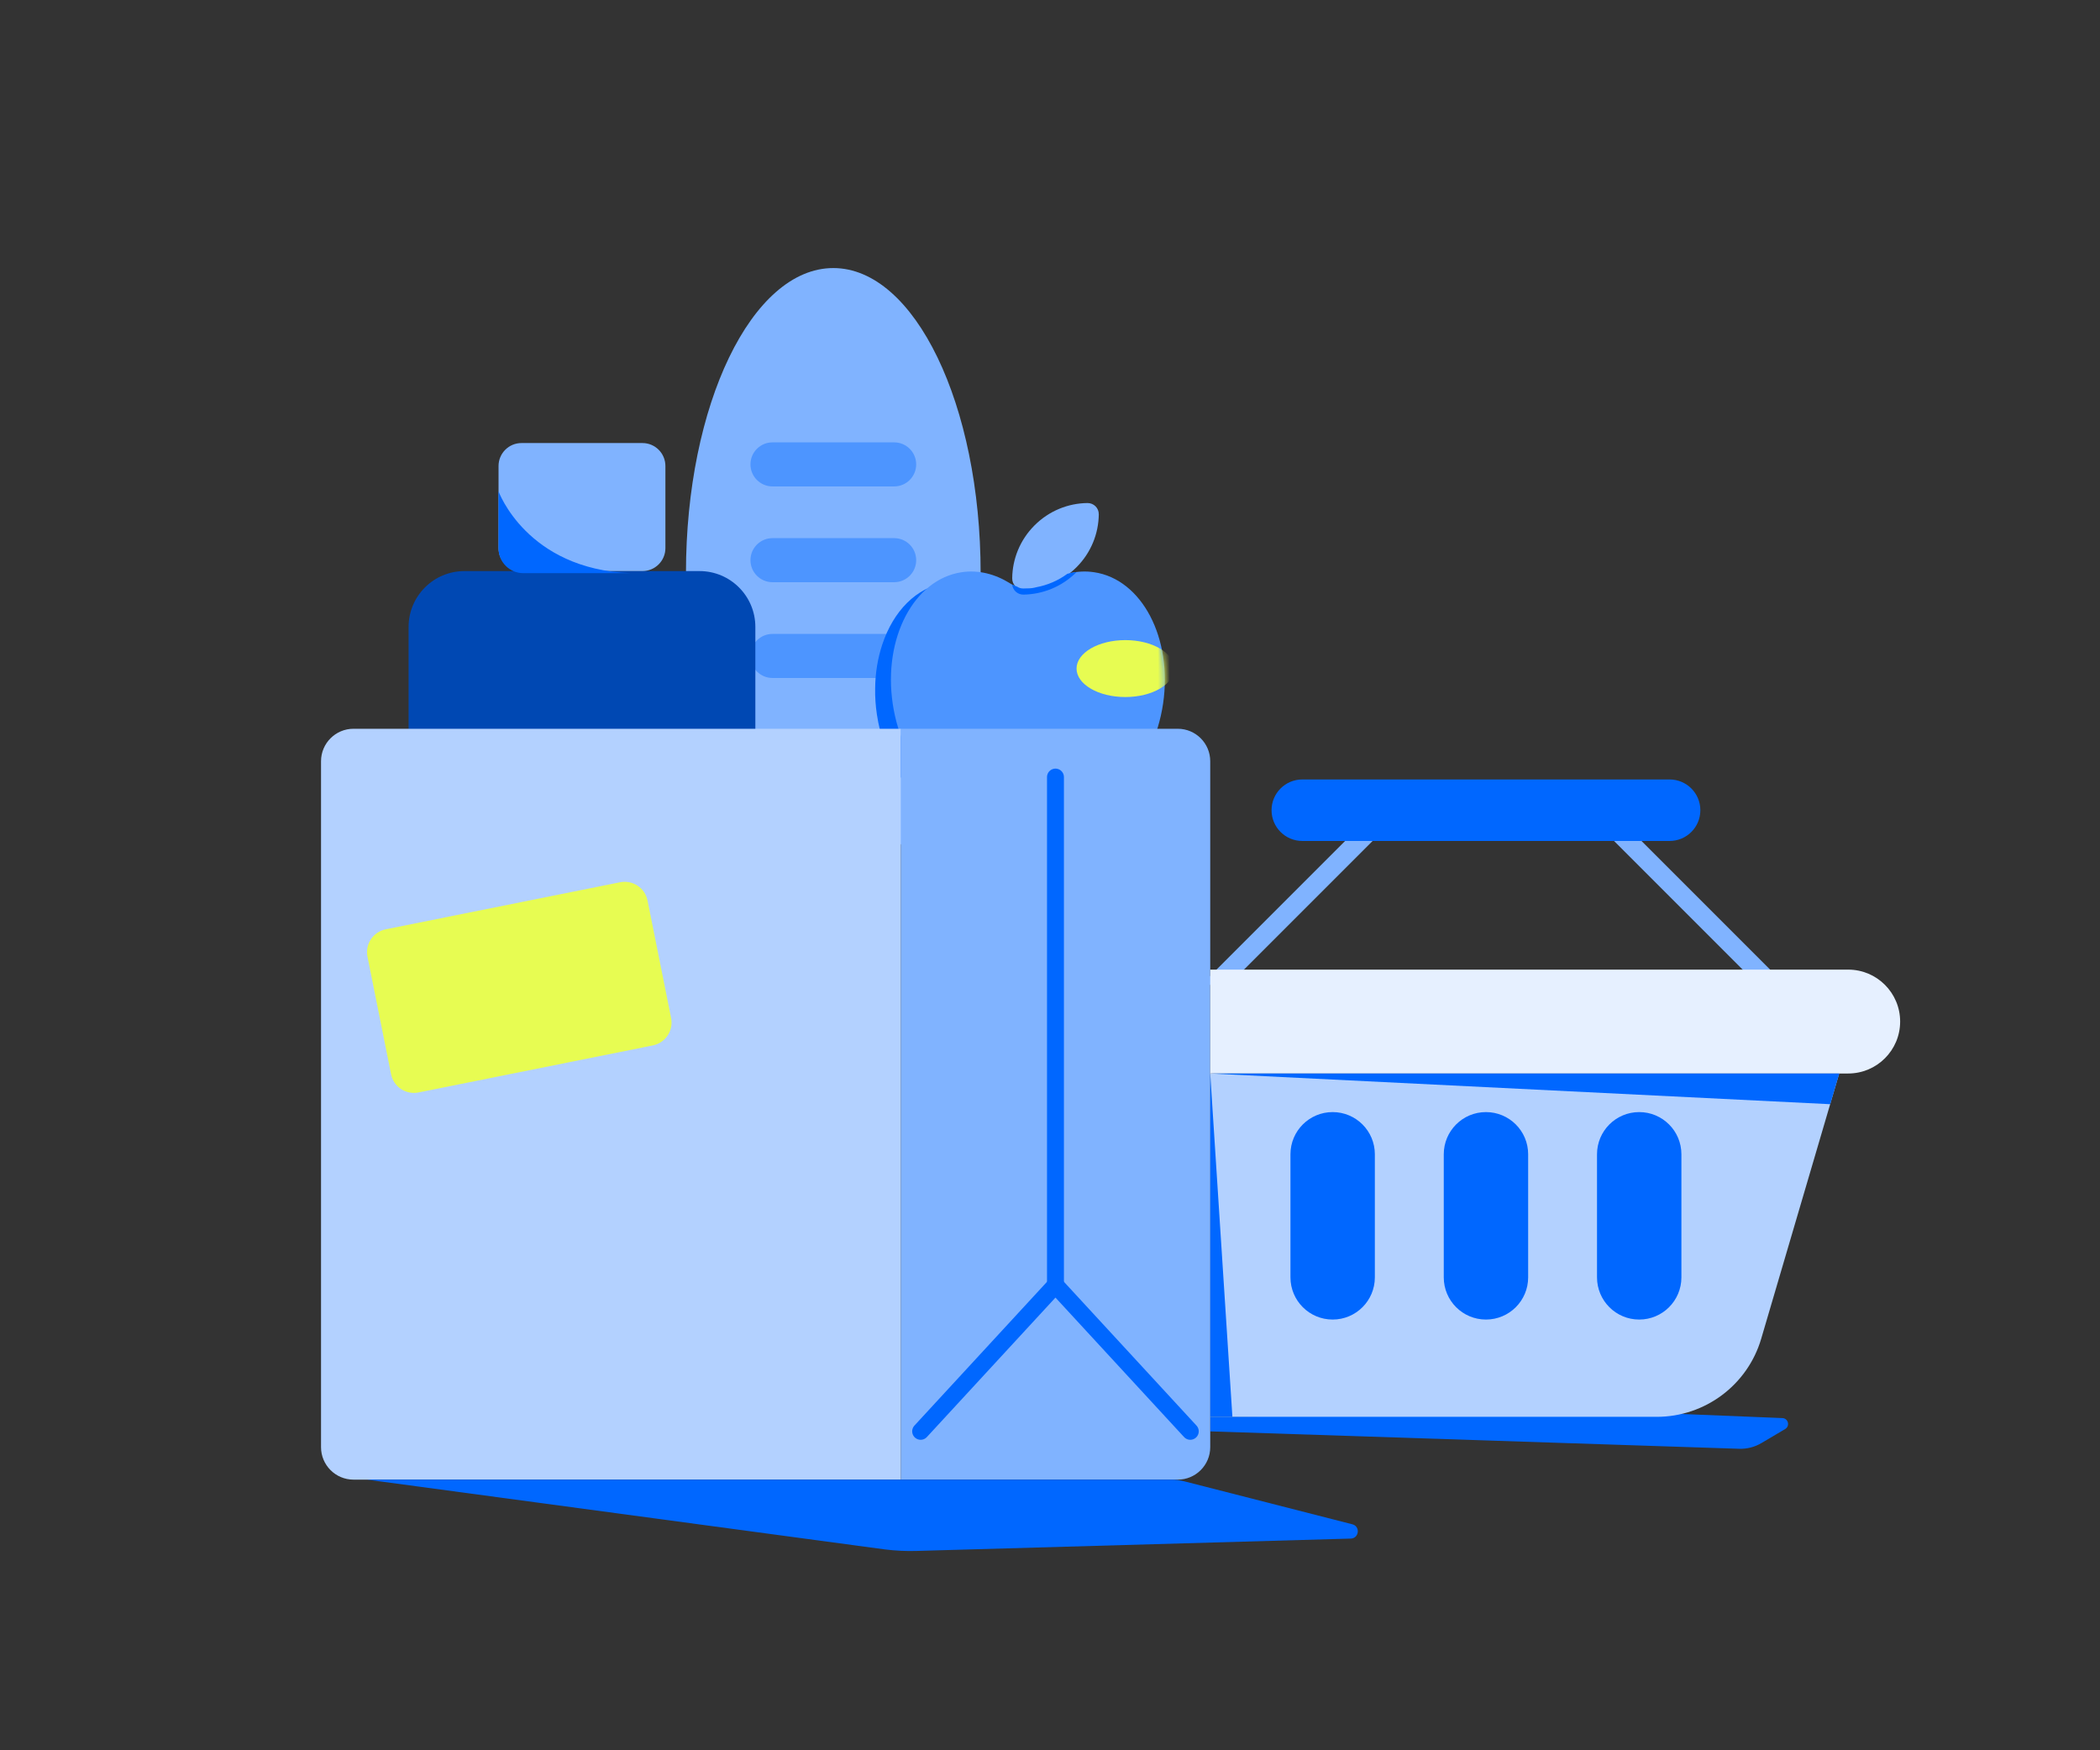 <svg width="360" height="300" viewBox="0 0 360 300" fill="none" xmlns="http://www.w3.org/2000/svg">
<rect x="0" y="0" width="360" height="300" fill="#333333" stroke="none"/>
<path d="M207.467 242.846V245.339L298.132 248.321C299.485 248.366 300.812 248.028 301.978 247.333L306.028 244.938C306.892 244.422 306.563 243.104 305.557 243.06L288.241 242.357L207.467 242.837V242.846Z" fill="#0067FF"/>
<path d="M142.851 150.534C156.8 150.534 168.108 127.121 168.108 98.24C168.108 69.358 156.8 45.945 142.851 45.945C128.902 45.945 117.594 69.358 117.594 98.24C117.594 127.121 128.902 150.534 142.851 150.534Z" fill="#80B3FF"/>
<path d="M153.285 75.823H132.426C130.341 75.823 128.651 77.513 128.651 79.597C128.651 81.682 130.341 83.372 132.426 83.372H153.285C155.37 83.372 157.06 81.682 157.06 79.597C157.06 77.513 155.37 75.823 153.285 75.823Z" fill="#4D95FF"/>
<path d="M153.285 92.239H132.426C130.341 92.239 128.651 93.929 128.651 96.014C128.651 98.099 130.341 99.789 132.426 99.789H153.285C155.37 99.789 157.06 98.099 157.06 96.014C157.06 93.929 155.37 92.239 153.285 92.239Z" fill="#4D95FF"/>
<path d="M153.285 108.656H132.426C130.341 108.656 128.651 110.346 128.651 112.431C128.651 114.515 130.341 116.205 132.426 116.205H153.285C155.37 116.205 157.06 114.515 157.06 112.431C157.06 110.346 155.37 108.656 153.285 108.656Z" fill="#4D95FF"/>
<path d="M161.725 137.216C161.404 137.883 161.057 138.524 160.728 139.157C155.591 136.406 151.46 130.156 150.32 122.428C150.098 120.933 150 119.455 150.027 118.022C150.044 115.333 150.481 112.778 151.246 110.472C153.134 104.774 157.086 100.643 162.143 99.896C163.336 99.718 164.529 99.735 165.686 99.94C160.737 100.786 156.873 104.899 155.03 110.525C154.273 112.805 153.846 115.351 153.828 118.013C153.801 119.446 153.899 120.924 154.122 122.419C155.048 128.669 157.923 133.957 161.725 137.207V137.216Z" fill="#0067FF"/>
<path d="M187.551 98.079C184.694 97.652 181.854 98.373 179.308 99.958C177.402 101.142 175.008 101.142 173.102 99.958C170.556 98.373 167.716 97.652 164.858 98.079C156.668 99.29 151.371 109.377 153.036 120.612C154.7 131.847 162.686 139.967 170.877 138.756C172.132 138.569 173.957 137.145 175.114 135.079C175.586 134.233 176.824 134.233 177.304 135.079C178.462 137.145 180.287 138.569 181.542 138.756C189.733 139.967 197.718 131.847 199.383 120.612C201.048 109.377 195.751 99.29 187.56 98.079H187.551Z" fill="#4D95FF"/>
<mask id="mask0_68_1753" style="mask-type:luminance" maskUnits="userSpaceOnUse" x="152" y="97" width="48" height="42">
<path d="M187.551 98.079C184.694 97.652 181.854 98.373 179.308 99.958C177.402 101.142 175.008 101.142 173.102 99.958C170.556 98.373 167.716 97.652 164.858 98.079C156.668 99.29 151.371 109.377 153.036 120.612C154.7 131.847 162.686 139.967 170.877 138.756C172.132 138.569 173.957 137.145 175.114 135.079C175.586 134.233 176.824 134.233 177.304 135.079C178.462 137.145 180.287 138.569 181.542 138.756C189.733 139.967 197.718 131.847 199.383 120.612C201.048 109.377 195.751 99.29 187.56 98.079H187.551Z" fill="white"/>
</mask>
<g mask="url(#mask0_68_1753)">
<path d="M192.911 119.473C197.528 119.473 201.27 117.288 201.27 114.594C201.27 111.9 197.528 109.715 192.911 109.715C188.294 109.715 184.551 111.9 184.551 114.594C184.551 117.288 188.294 119.473 192.911 119.473Z" fill="#E7FC52"/>
</g>
<path d="M184.533 97.234C182.023 99.744 178.747 101.026 175.462 101.062C174.375 101.071 173.503 100.207 173.521 99.121C173.556 95.836 174.838 92.56 177.349 90.049C179.859 87.539 183.136 86.257 186.421 86.221C187.507 86.212 188.379 87.076 188.362 88.162C188.326 91.447 187.044 94.732 184.533 97.234Z" fill="#80B3FF"/>
<path d="M119.918 97.884H79.615C74.329 97.884 70.045 102.168 70.045 107.454V206.497C70.045 211.782 74.329 216.067 79.615 216.067H119.918C125.203 216.067 129.488 211.782 129.488 206.497V107.454C129.488 102.168 125.203 97.884 119.918 97.884Z" fill="#0048B3"/>
<mask id="mask1_68_1753" style="mask-type:luminance" maskUnits="userSpaceOnUse" x="70" y="97" width="60" height="120">
<path d="M119.918 97.884H79.615C74.329 97.884 70.045 102.168 70.045 107.454V206.497C70.045 211.782 74.329 216.067 79.615 216.067H119.918C125.203 216.067 129.488 211.782 129.488 206.497V107.454C129.488 102.168 125.203 97.884 119.918 97.884Z" fill="white"/>
</mask>
<g mask="url(#mask1_68_1753)">
<path d="M96.165 134.394H155.965V169.711H96.165C91.58 169.711 87.859 165.989 87.859 161.404V142.7C87.859 138.115 91.58 134.394 96.165 134.394Z" fill="#E7FC52"/>
</g>
<path d="M110.134 75.939H89.399C87.226 75.939 85.464 77.7 85.464 79.874V93.949C85.464 96.122 87.226 97.884 89.399 97.884H110.134C112.307 97.884 114.069 96.122 114.069 93.949V79.874C114.069 77.7 112.307 75.939 110.134 75.939Z" fill="#80B3FF"/>
<path d="M108.104 98.24H89.702C87.36 98.24 85.464 96.335 85.464 94.002V84.218C85.464 84.218 90.272 97.572 108.104 98.24Z" fill="#0067FF"/>
<path d="M238.217 138.872L207.859 169.23" stroke="#80B3FF" stroke-width="3.33" stroke-miterlimit="10"/>
<path d="M273.774 138.872L304.132 169.23" stroke="#80B3FF" stroke-width="3.33" stroke-miterlimit="10"/>
<path d="M154.416 124.912H201.911C204.974 124.912 207.467 127.405 207.467 130.468V248.054C207.467 251.117 204.974 253.61 201.911 253.61H154.416V124.912Z" fill="#80B3FF"/>
<path d="M60.59 124.912H154.416V253.61H60.59C57.528 253.61 55.035 251.117 55.035 248.054V130.468C55.035 127.405 57.528 124.912 60.59 124.912Z" fill="#B3D1FF"/>
<path d="M157.825 245.33L180.937 220.269L204.048 245.33" stroke="#0067FF" stroke-width="2.9" stroke-miterlimit="10" stroke-linecap="round"/>
<path d="M180.937 220.269V133.192" stroke="#0067FF" stroke-width="2.9" stroke-miterlimit="10" stroke-linecap="round"/>
<path d="M284.021 242.846H207.458V184.008H315.287L301.924 229.448C299.592 237.389 292.292 242.846 284.012 242.846H284.021Z" fill="#B3D1FF"/>
<path d="M228.459 190.614H228.45C224.458 190.614 221.221 193.851 221.221 197.843V218.943C221.221 222.935 224.458 226.172 228.45 226.172H228.459C232.452 226.172 235.688 222.935 235.688 218.943V197.843C235.688 193.851 232.452 190.614 228.459 190.614Z" fill="#0067FF"/>
<path d="M254.74 190.614H254.731C250.739 190.614 247.502 193.851 247.502 197.843V218.943C247.502 222.935 250.739 226.172 254.731 226.172H254.74C258.733 226.172 261.969 222.935 261.969 218.943V197.843C261.969 193.851 258.733 190.614 254.74 190.614Z" fill="#0067FF"/>
<path d="M281.012 190.614H281.003C277.011 190.614 273.774 193.851 273.774 197.843V218.943C273.774 222.935 277.011 226.172 281.003 226.172H281.012C285.004 226.172 288.241 222.935 288.241 218.943V197.843C288.241 193.851 285.004 190.614 281.012 190.614Z" fill="#0067FF"/>
<path d="M286.22 133.601H223.251C220.34 133.601 217.981 135.961 217.981 138.872C217.981 141.782 220.34 144.142 223.251 144.142H286.22C289.131 144.142 291.49 141.782 291.49 138.872C291.49 135.961 289.131 133.601 286.22 133.601Z" fill="#0067FF"/>
<path d="M207.467 166.194H316.836C321.751 166.194 325.739 170.182 325.739 175.097C325.739 180.011 321.751 183.999 316.836 183.999H207.467V166.194Z" fill="#E6F0FF"/>
<path d="M207.467 183.999L313.747 189.261L315.296 183.999H207.467Z" fill="#0067FF"/>
<path d="M207.467 242.846H211.268L207.467 183.999V242.846Z" fill="#0067FF"/>
<path d="M184.551 98.053L184.525 98.079C182.014 100.59 178.738 101.863 175.444 101.917C174.447 101.925 173.628 101.178 173.512 100.198C173.779 100.341 174.055 100.448 174.331 100.537H174.34C174.651 100.759 175.034 100.875 175.435 100.866C175.657 100.866 175.88 100.857 176.103 100.848C176.637 100.857 177.171 100.786 177.687 100.643C179.566 100.296 181.382 99.522 182.984 98.347C183.492 98.204 184.017 98.106 184.533 98.053H184.551Z" fill="#0067FF"/>
<path d="M62.922 253.61L151.718 265.575C153.507 265.797 155.315 265.886 157.122 265.833L231.557 263.714C233 263.67 233.222 261.622 231.833 261.266L203.006 253.895C202.276 253.708 201.529 253.61 200.772 253.61H62.922Z" fill="#0067FF"/>
<path d="M106.301 151.22L66.132 159.283C63.967 159.718 62.565 161.824 62.999 163.989L67.04 184.117C67.474 186.282 69.581 187.684 71.745 187.25L111.914 179.187C114.079 178.752 115.481 176.645 115.047 174.481L111.007 154.353C110.572 152.188 108.465 150.786 106.301 151.22Z" fill="#E7FC52"/>
</svg>
